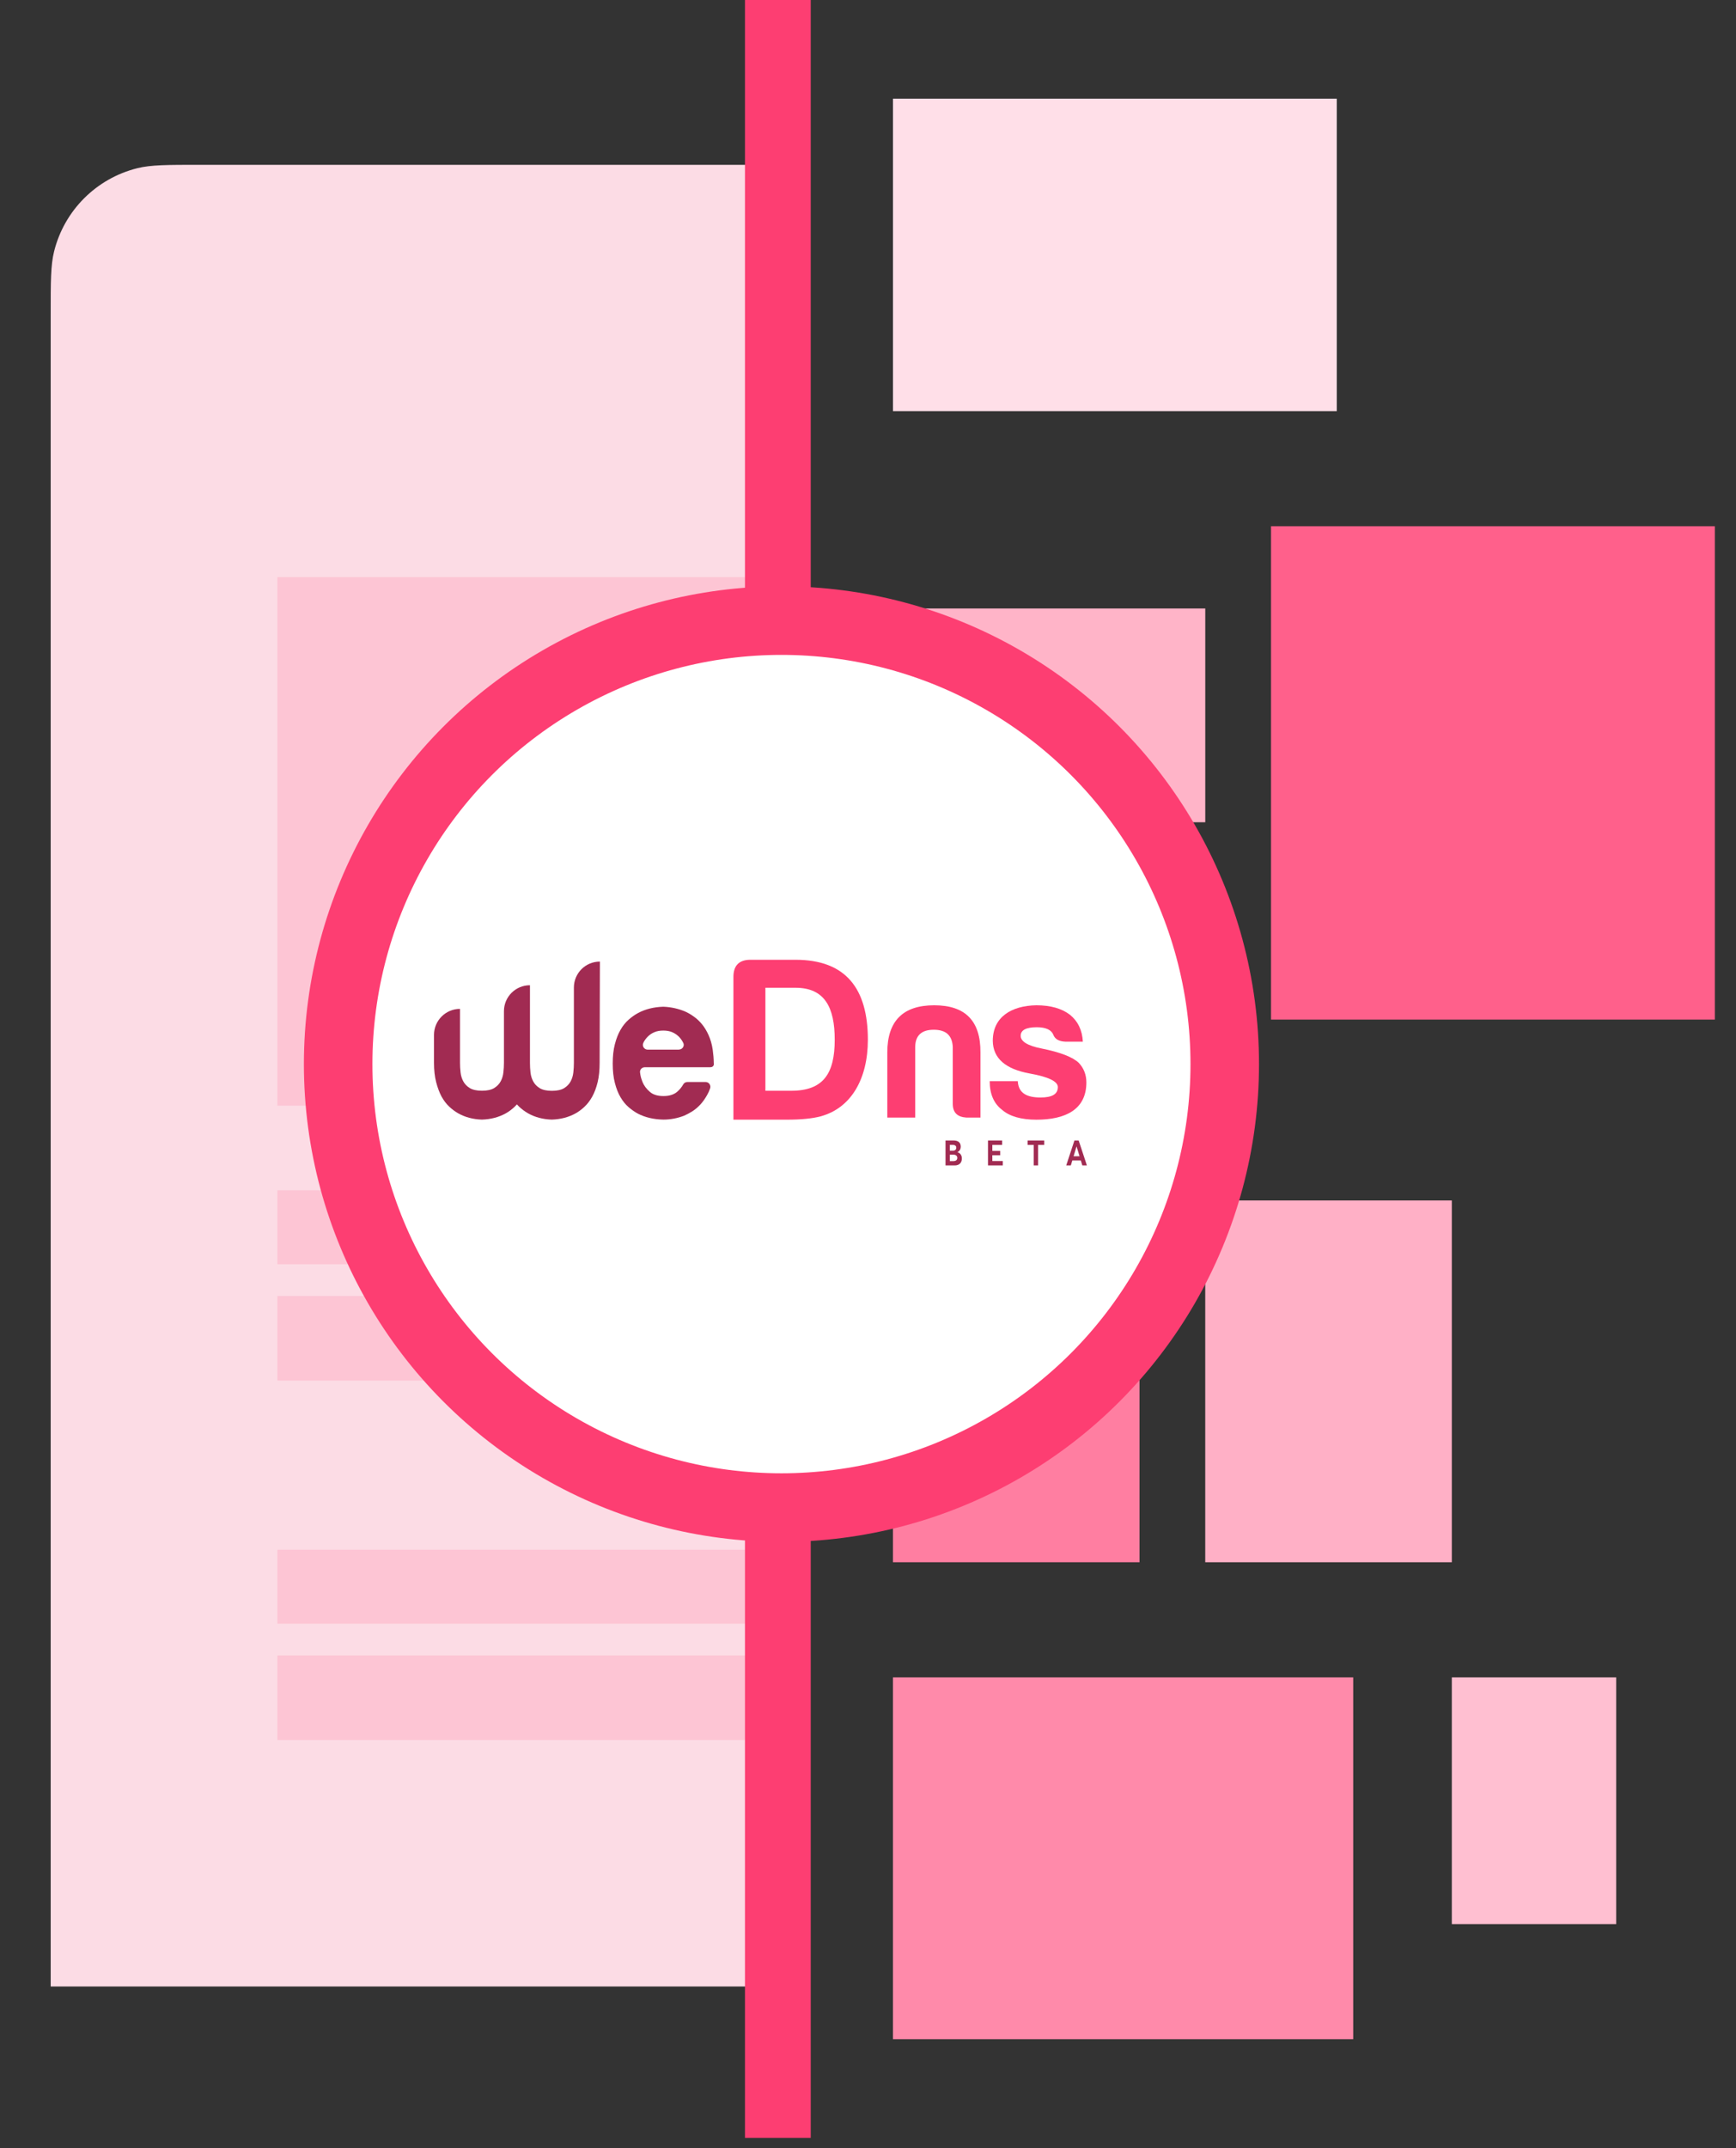 <svg width="76" height="94" viewBox="0 0 76 94" fill="none" xmlns="http://www.w3.org/2000/svg">
<rect x="0" y="0" width="76" height="94" fill="#333333" stroke="none"/>
<mask id="mask0" mask-type="alpha" maskUnits="userSpaceOnUse" x="0" y="5" width="35" height="84">
<rect y="5.037" width="34.054" height="83.34" fill="#C4C4C4"/>
</mask>
<g mask="url(#mask0)">
<path d="M2.219 13.762C2.219 12.321 2.219 11.601 2.367 11.007C2.813 9.209 4.217 7.806 6.014 7.36C6.608 7.212 7.328 7.212 8.769 7.212H53.3L65.885 18.083V86.929H2.219V13.762Z" fill="#FCDCE5"/>
<rect opacity="0.2" x="12.144" y="25.254" width="43.478" height="23.131" fill="#FF6992"/>
<rect opacity="0.2" x="12.144" y="52.086" width="43.478" height="3.238" fill="#FF6992"/>
<rect opacity="0.2" x="12.144" y="56.713" width="43.478" height="3.701" fill="#FF6992"/>
<rect opacity="0.2" x="12.144" y="67.816" width="43.478" height="3.238" fill="#FF6992"/>
<rect opacity="0.2" x="12.144" y="72.442" width="43.478" height="3.701" fill="#FF6992"/>
</g>
<rect x="32.614" width="2.879" height="93.553" fill="#FD3E72"/>
<rect x="39.092" y="26.627" width="13.673" height="9.355" fill="#FFB4C8"/>
<rect x="39.093" y="4.318" width="19.43" height="13.673" fill="#FFDFE8"/>
<rect x="55.644" y="23.028" width="19.43" height="21.589" fill="#FF608B"/>
<rect x="39.092" y="52.533" width="10.795" height="15.832" fill="#FF7EA1"/>
<rect x="52.764" y="52.533" width="10.795" height="15.832" fill="#FFB0C6"/>
<rect x="63.559" y="73.403" width="7.196" height="10.795" fill="#FFBFD1"/>
<rect x="39.092" y="73.403" width="20.15" height="15.832" fill="#FF8AAA"/>
<circle cx="34.211" cy="46.565" r="19.407" fill="white" stroke="#FD3E72" stroke-width="3"/>
<path d="M31.088 46.703H28.227C28.097 46.703 27.998 46.818 28.022 46.944C28.026 46.971 28.03 46.999 28.034 47.026C28.053 47.136 28.085 47.243 28.128 47.349C28.195 47.51 28.302 47.652 28.448 47.778C28.589 47.904 28.79 47.963 29.047 47.963C29.303 47.963 29.5 47.9 29.645 47.778C29.76 47.679 29.846 47.569 29.913 47.451C29.949 47.388 30.02 47.349 30.091 47.349H30.891C31.037 47.349 31.135 47.495 31.088 47.628C31.052 47.731 31.009 47.829 30.958 47.916C30.867 48.077 30.769 48.219 30.658 48.337C30.548 48.455 30.434 48.553 30.308 48.632C30.181 48.711 30.063 48.774 29.945 48.825C29.657 48.935 29.358 48.994 29.039 48.994C28.621 48.986 28.25 48.9 27.927 48.734C27.789 48.66 27.655 48.565 27.521 48.451C27.387 48.337 27.269 48.191 27.167 48.018C27.064 47.845 26.982 47.636 26.919 47.392C26.855 47.148 26.824 46.869 26.824 46.542C26.824 46.219 26.855 45.936 26.919 45.692C26.982 45.448 27.064 45.239 27.167 45.062C27.269 44.885 27.387 44.739 27.521 44.621C27.655 44.503 27.789 44.409 27.927 44.334C28.247 44.161 28.613 44.07 29.027 44.055C29.035 44.055 29.043 44.055 29.05 44.055C29.389 44.07 29.705 44.141 30 44.267C30.126 44.322 30.252 44.397 30.378 44.488C30.505 44.578 30.623 44.688 30.733 44.822C30.843 44.956 30.938 45.113 31.021 45.298C31.104 45.483 31.167 45.696 31.202 45.936C31.214 46.03 31.226 46.125 31.234 46.223C31.241 46.322 31.249 46.428 31.249 46.542C31.253 46.534 31.277 46.703 31.088 46.703ZM29.724 45.928C29.874 45.928 29.98 45.771 29.913 45.637C29.913 45.637 29.913 45.633 29.91 45.633C29.862 45.535 29.799 45.444 29.716 45.361C29.634 45.283 29.539 45.216 29.429 45.169C29.318 45.121 29.184 45.098 29.039 45.098C28.889 45.098 28.759 45.121 28.648 45.169C28.538 45.216 28.44 45.279 28.361 45.361C28.278 45.444 28.215 45.531 28.164 45.633V45.637C28.097 45.775 28.203 45.932 28.353 45.932H29.724V45.928Z" fill="#A12B52"/>
<path d="M34.827 42H32.824C32.343 42.01 32.108 42.268 32.108 42.751V48.997H34.448C35.082 48.997 35.572 48.946 35.92 48.853C37.259 48.493 37.994 47.217 37.994 45.499C37.994 43.266 37.034 42 34.827 42ZM36.543 45.499C36.543 46.97 36.053 47.732 34.642 47.732H33.508V43.225H34.827C36.114 43.225 36.543 44.099 36.543 45.499Z" fill="#FD3E72"/>
<path d="M42.923 46.059V48.906H42.308C41.91 48.879 41.711 48.686 41.711 48.302V45.812C41.684 45.309 41.413 45.062 40.879 45.062C40.346 45.062 40.075 45.309 40.066 45.812V48.906H38.845V46.059C38.845 44.677 39.532 43.991 40.898 43.991C42.263 43.991 42.932 44.677 42.923 46.059Z" fill="#FD3E72"/>
<path d="M43.328 47.313H44.558C44.585 47.844 44.965 48.027 45.552 48.027C46.059 48.027 46.312 47.881 46.312 47.57C46.312 47.323 45.896 47.121 45.073 46.975C44.015 46.783 43.472 46.307 43.463 45.547C43.463 44.504 44.277 44.009 45.372 43.991C45.986 43.991 46.475 44.128 46.837 44.403C47.189 44.687 47.379 45.08 47.406 45.584H46.647C46.366 45.574 46.185 45.474 46.113 45.282C46.032 45.071 45.788 44.952 45.39 44.952C44.919 44.952 44.684 45.08 44.684 45.327C44.684 45.574 44.992 45.767 45.616 45.886C46.43 46.05 46.963 46.261 47.225 46.508C47.452 46.746 47.56 47.039 47.56 47.368C47.56 48.558 46.638 48.998 45.372 48.998C44.702 48.998 44.196 48.851 43.87 48.567C43.509 48.293 43.328 47.872 43.328 47.313Z" fill="#FD3E72"/>
<path d="M26.263 42.079C25.632 42.079 25.124 42.587 25.124 43.217V46.511C25.124 46.648 25.116 46.786 25.1 46.932C25.084 47.074 25.045 47.203 24.982 47.322C24.919 47.44 24.824 47.538 24.698 47.617C24.572 47.695 24.391 47.735 24.162 47.735C23.934 47.735 23.752 47.695 23.626 47.617C23.5 47.538 23.406 47.44 23.343 47.322C23.28 47.203 23.24 47.074 23.224 46.932C23.209 46.79 23.201 46.648 23.201 46.511V43.114C22.57 43.114 22.062 43.622 22.062 44.252V46.507C22.062 46.645 22.054 46.782 22.038 46.928C22.023 47.07 21.983 47.2 21.92 47.318C21.857 47.436 21.762 47.534 21.636 47.613C21.51 47.691 21.329 47.731 21.1 47.731C20.872 47.731 20.691 47.691 20.564 47.613C20.438 47.534 20.344 47.436 20.281 47.318C20.218 47.2 20.178 47.07 20.163 46.928C20.147 46.786 20.139 46.645 20.139 46.507V44.149C19.508 44.149 19 44.661 19 45.287V46.507C19 46.83 19.032 47.113 19.095 47.357C19.158 47.601 19.236 47.809 19.331 47.987C19.43 48.164 19.54 48.309 19.666 48.427C19.792 48.545 19.922 48.64 20.052 48.715C20.356 48.888 20.706 48.982 21.096 48.994C21.494 48.982 21.845 48.888 22.152 48.715C22.283 48.64 22.413 48.545 22.535 48.427C22.566 48.396 22.598 48.364 22.629 48.329C22.661 48.364 22.692 48.396 22.724 48.427C22.85 48.545 22.98 48.64 23.11 48.715C23.413 48.888 23.764 48.982 24.154 48.994C24.552 48.982 24.903 48.888 25.21 48.715C25.34 48.64 25.471 48.545 25.593 48.427C25.719 48.309 25.829 48.164 25.928 47.987C26.026 47.809 26.105 47.601 26.164 47.357C26.223 47.113 26.251 46.834 26.251 46.507L26.263 42.079Z" fill="#A12B52"/>
<path d="M41.915 50.421V50.418C41.948 50.404 41.976 50.384 41.999 50.357C42.021 50.33 42.037 50.301 42.046 50.271C42.055 50.241 42.06 50.209 42.06 50.174C42.06 50.088 42.033 50.022 41.979 49.976C41.925 49.931 41.846 49.908 41.743 49.908H41.393V51H41.795C41.847 51 41.893 50.993 41.933 50.977C41.973 50.962 42.006 50.941 42.031 50.914C42.057 50.888 42.076 50.856 42.089 50.819C42.103 50.783 42.109 50.743 42.109 50.698C42.109 50.627 42.092 50.568 42.059 50.52C42.025 50.471 41.977 50.439 41.915 50.421ZM41.582 50.099H41.707C41.743 50.099 41.773 50.105 41.797 50.116C41.821 50.126 41.839 50.141 41.849 50.159C41.86 50.178 41.865 50.2 41.865 50.226C41.865 50.255 41.858 50.28 41.844 50.3C41.83 50.319 41.813 50.333 41.791 50.342C41.77 50.351 41.746 50.355 41.719 50.355H41.582V50.099ZM41.737 50.81H41.582V50.529H41.739C41.794 50.529 41.836 50.542 41.865 50.568C41.895 50.593 41.909 50.628 41.909 50.671C41.909 50.702 41.902 50.727 41.887 50.749C41.873 50.77 41.852 50.785 41.827 50.795C41.801 50.806 41.771 50.81 41.737 50.81ZM43.253 51H43.902V50.807H43.443V50.554H43.788V50.363H43.443V50.101H43.873V49.908H43.253V51ZM45.254 51H45.445V50.101H45.714V49.908H44.987V50.101H45.254V51ZM47.383 51H47.583L47.223 49.908H47.037L46.678 51H46.879L46.945 50.782H47.317L47.383 51ZM47 50.597L47.129 50.168H47.131L47.261 50.597H47Z" fill="#A12B52"/>
</svg>

